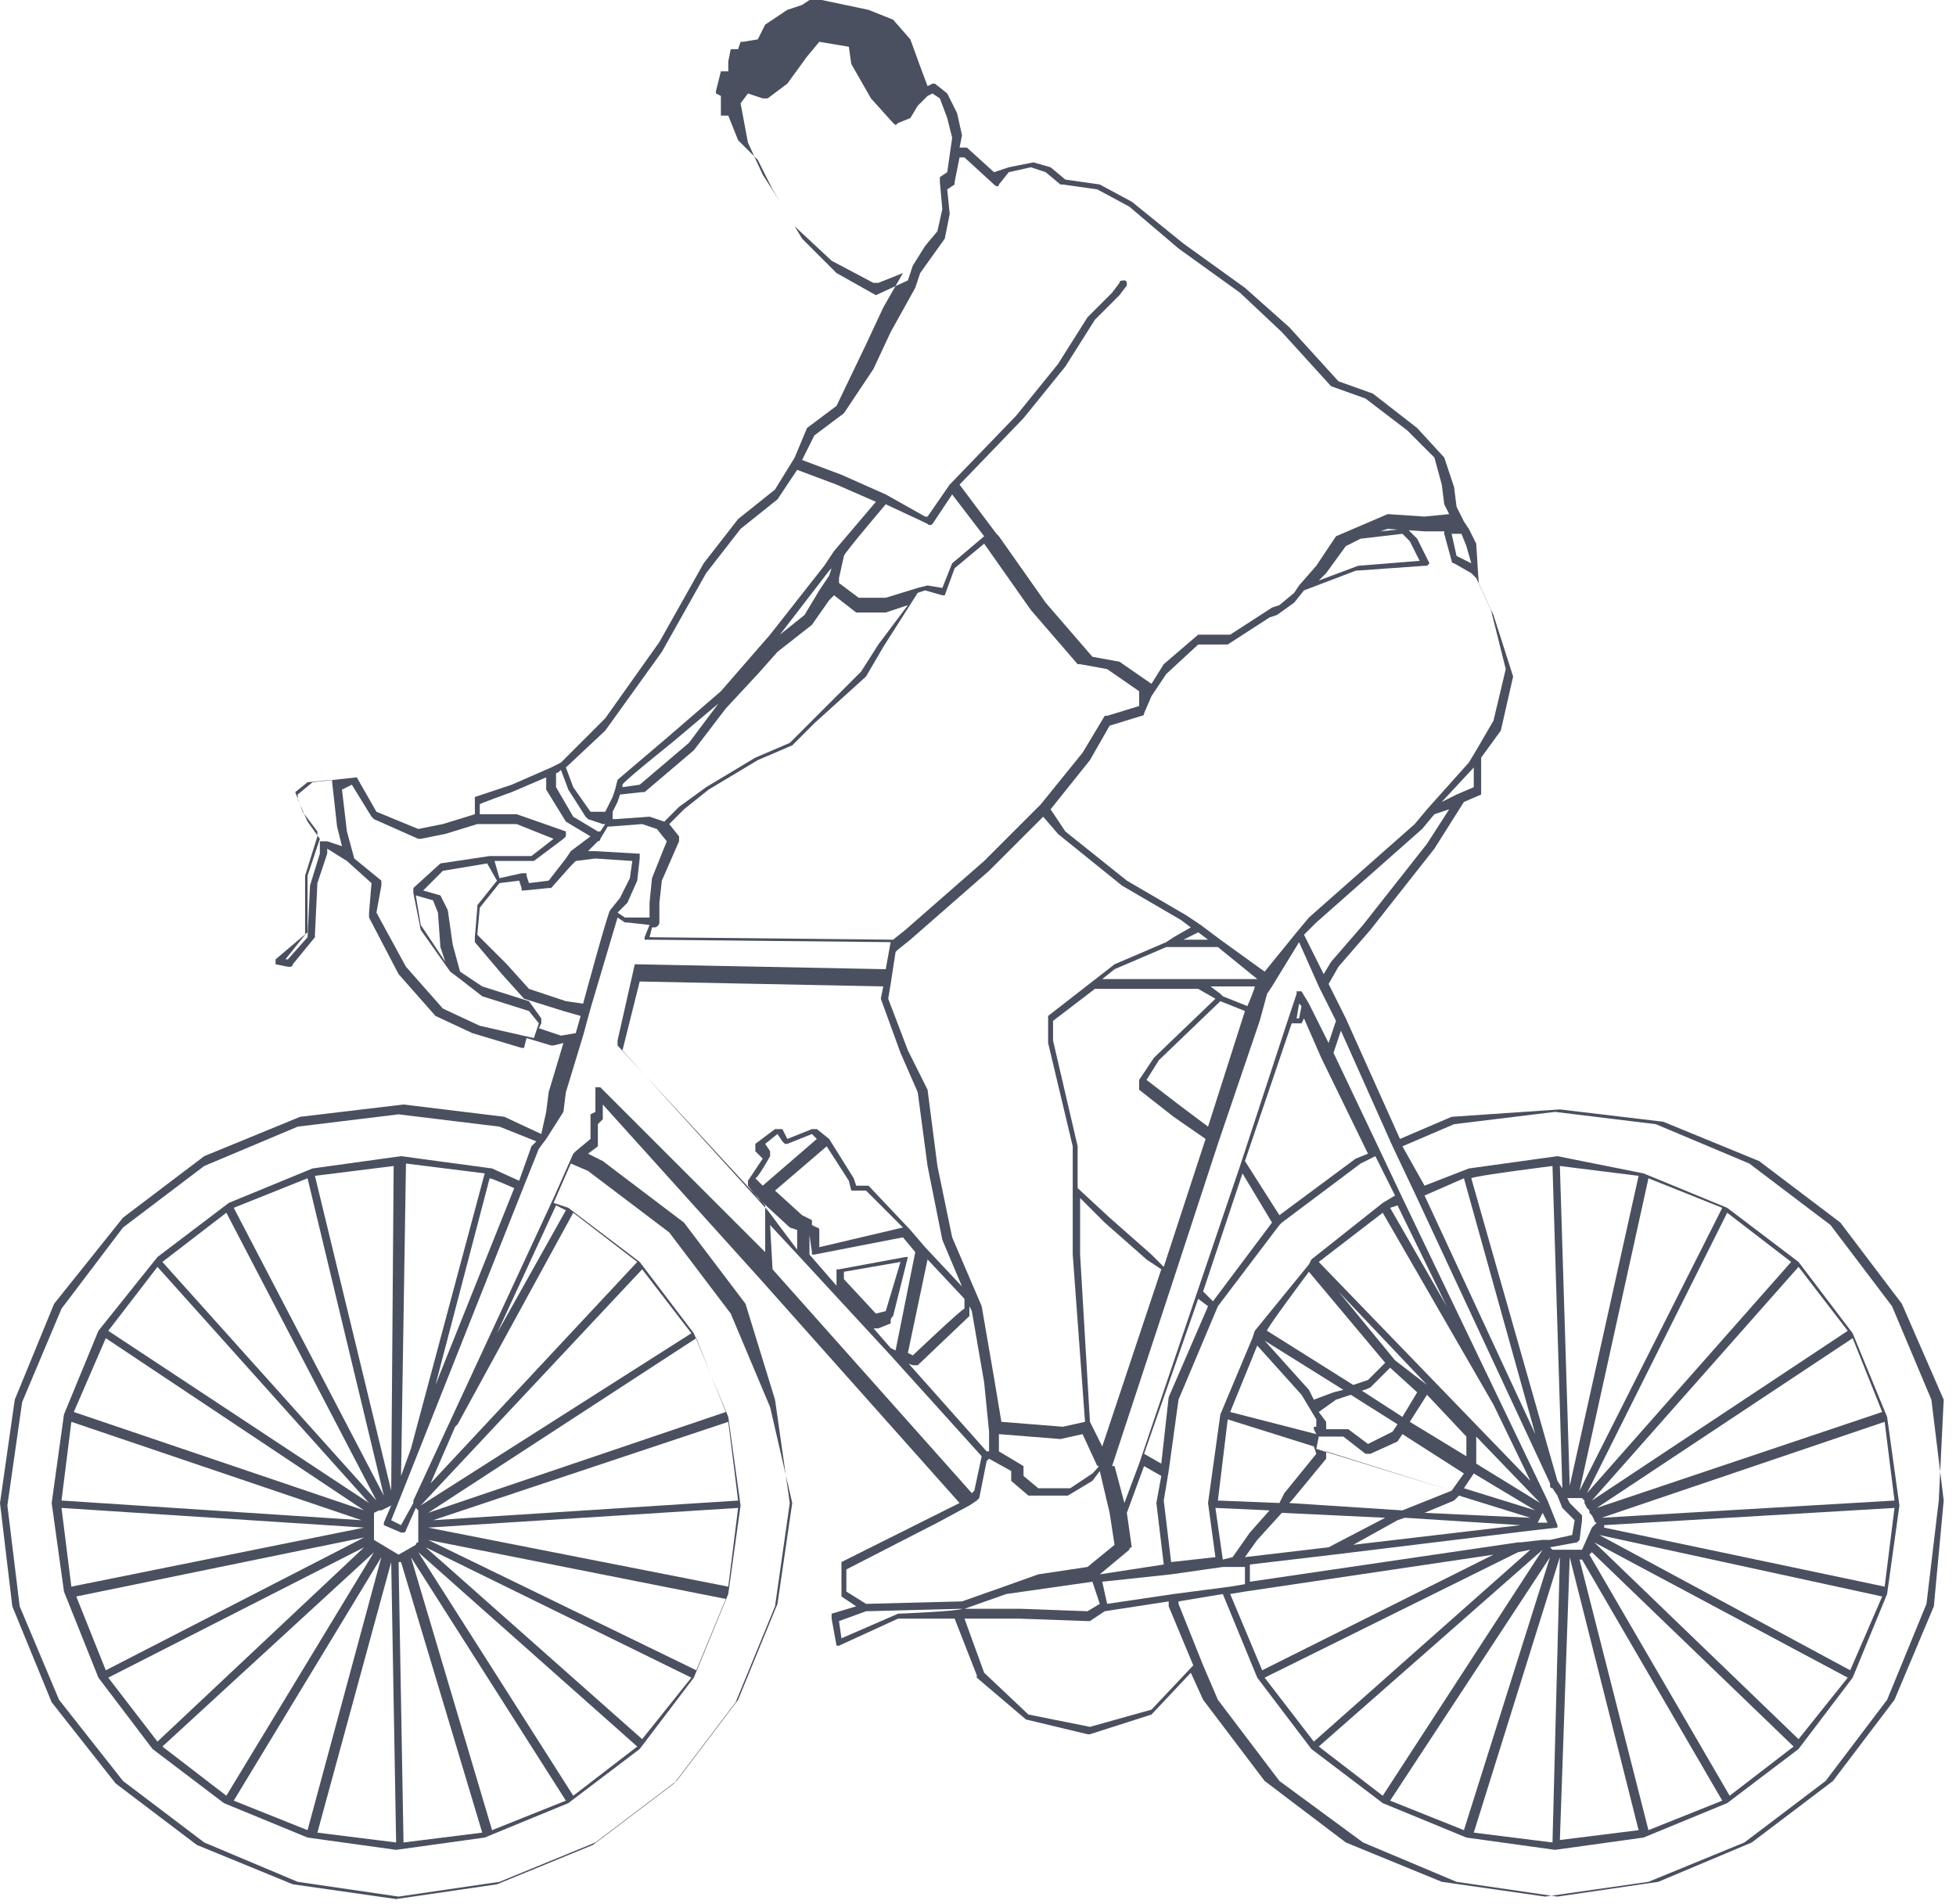 <svg xmlns="http://www.w3.org/2000/svg" width="79.5" height="77.4"><path d="M79 56.9s-.1 0 0 0c-.1 0-.1 0 0 0L77.3 53l-2.5-3.3-3.3-2.5-3.9-1.6-4.2-.5-4.4.3-2.1.9-2.2-4.9L54 40l.4-.7 1.3-1.5 2.6-3.3 1.2-1.9.7-.3v-1.5l.8-1.1.5-2.2-.8-2.5-.6-1.3-.1-1.6-.3-.6-.2-.3-.3-.6-.1-.8-.4-1.2-1.1-1.2-1.8-1.4-1.4-.5-2-2.2-1.8-1.6-2.5-1.8L46 8.2l-1.3-.7-1.4-.2-.6-.5-.7-.2-1 .2-.6.2-1.1-1h-.1-.2l.1-.5-.2-.9-.4-.8-.5-.4h-.1l-.2.1-.3-.8-.4-1.1-.7-.8-1-.4-1.9-.4h-.3-.1-.1l-.3.2-.6.2-.9.6-.3.6-.6.1h-.1c-.1 0 0 0 0 0L30 2h-.2-.1l-.1.5v.4h-.2-.1l-.2.8v.1l.2.1V4.7H29.6l.4 1 .8.8.6 1.2.9 1.5 1.5 1.4 1.7.9h.2l1-.4-.8 1.4-.7 1.5-1.2 2.5-1.2.9-.5 1.2-.8 1.3-1.5 1.2-1.4 1.8-1.8 3.2-2.2 3.1-1.8 1.8-.4.2-1.6.7-1.5.5v.7l-1.3.4-1 .2-1.7-.7-.8-1.4-1.8.2-.6.5v.2l.4.9.5.7-.5 1.5v2.3L11.2 39v.2l.5.1h.1s.1 0 .1-.1l.9-1.1V38l.1-2.1.4-1.2v-.2l.8.5 1 .9-.1 1.2v.2l1.2 2.3 1.5 1.7 1.5.7 2 .6h.1l.1-.4 1 .3h.1l.4-.1-.6 2-.1.8-.2.9-1.5-.7-4.1-.5-4.2.5L8.3 47 5 49.5 2.2 53 .6 56.9 0 61.1l.5 4.2 1.6 3.9 2.6 3.3L8 75l3.9 1.6 4.2.6 4.1-.6 3.9-1.6 3.3-2.5 2.5-3.3 1.6-3.9.6-4.2-.6-4.2-1.2-3.9-2.5-3.3-3.3-2.5-.6-.3.4-.3v-.9l.2-.2v-.1-.5l6.4 7.1 8.1 9.1-1 .5-3.8 1.9V64.9l.6.4-1 .3v.2l.2 1.1h.1l2.4-1.1h2.3l.9 2.3v.1l2 1.7 2.5.6h.1l2.5-.8 1.6-1.7.5 1.1 2.5 3.3 3.3 2.5 3.9 1.6 4.2.6 4.2-.6 3.9-1.6 3.3-2.5 2.5-3.3 1.6-3.9.5-4.2.2-4.1zM46.8 69.5l-2.5.7-2.5-.5L40 68l-.8-2.2h2.2l2.8.1h.1l.6-.4 2.6-.4v.2l1 2.4-1.7 1.8zm-10.3-3.9l-2.3 1-.1-.7 1.1-.4 3.9-.1h.1l1.7-.6 3.5-.5.3.9-.5.3-2.7-.1h-2.4c-.1.1-2.6.2-2.6.2zm-2.1-1.8l3.7-1.9 1.3-.7.3-.2.1-.1.3-1.5.1-.1.9.5v.4l.7.6h1.6l1-.6.3-.4.4 1.7.2 1.3-1.1.9-2 .3-1.4.5-1.7.6-3.9.1-.8-.5v-.9zm-10-19.6h-.1-.1v1l-.2.1v1l-.6.5-.1.1-.8 1.8L16.8 61v.1l-.5.9-.4-.2.4-1 5-12.6.6-1.5.3-.4.7-1.1.1-.8.7-2.3.3-1.1 1.1-3.7.3.2h.1l.9.1-.2.5v.1h.1l9.9.1-.2 1.1-10.1-.2h-.1l-.7 3.1v.2l6 6.5v1.9l-6.7-6.7c.1 0 .1 0 0 0zm-3.5 4.1l-3.2 8 2.2-8.4c.1 0 1 .4 1 .4zm-4.2 10.6l-.4 1.1.2-12.7 3.2.4-3 11.2zm-1.1 3c-.1 0 0 0 0 0v.1l.7.3h.1s.1 0 .1-.1l.4-.9.1.1v1.3s-.1 0-.1.1l-.7.4-1-.6v-1.1l.2-.1h.1l.4-.2-.3.7zm.3-1.3l-3.1-12.8 3.2-.4-.1 13.2zm-3.4-12.7l3.1 12.9-6.1-11.7 3-1.2zm-3.3 1.4L15.3 61l-8.7-9.7 2.6-2zm-2.8 2.2l8.6 9.6-10.6-7 2-2.6zm-2.1 2.9l10.5 7-11.8-4 1.3-3zm-1.4 3.4l11.8 4L2.5 61l.4-3.2zm11.9 4.3L2.9 64.5l-.4-3.2 12.3.8zm0 .4L4.3 67.9l-1.2-3 11.7-2.4zm0 .4l-8.4 7.9-2-2.6 10.4-5.3zm.4.2l-6 9.9-2.6-2 8.6-7.9zm.3.2l-3 11.1-3-1.2 6-9.9zm.4.2l.2 11.4-3.2-.4 3-11zm.5 11.4l-.2-11.4h.1l3.3 11-3.2.4zm3.6-.5l-3.3-11.1 6.3 9.9-3 1.2zm3.3-1.4L17 63.1l8.9 7.9-2.6 2zm2.8-2.3l-8.8-7.8 10.8 5.3-2 2.5zm2.2-2.8l-10.9-5.3L29.5 65l-1.2 2.9zm1.3-3.4l-12.2-2.4 12.6-.8-.4 3.2zm-12-2.7l12-4L30 61l-12.4.8zm-.2-.3c0-.1 0-.1 0 0l10.9-7.1 1.2 3-12.1 4.1zm-.3-.3l9-9.6 2 2.6-11 7zm.4-.9l1-2.3.1-.1 4.7-8.6 2.6 2-8.4 9zm2.7-6.1l2.4-5.2.4.2-2.8 5zm2.6-12.1l-.9-.3.1-.2v-.1-.1l-.5-.7-1.9-.6-.9-.6-.3-1.1-.2-1.4-.3-.6-.7-.2.8-.8 1.8-.3.4.7-.8 1v.1l-.1 1.2v.2l1.1 1.3.9 1 1.6.5.7.2-.2.7-.6.1zm-3.3-.4L18 41l-1.5-1.7-1.2-2.2.2-1.1v-.1-.1l-1.1-.9-.3-1.1-.2-1.7.4-.2.8 1.3.1.1 1.8.8h.1l1-.2 1.3-.4H21l1.5.6-.9.7h-1.7l-2 .3-1.1 1v.2l.3 1.5 1.2 1.7.4.3.9.7 1.9.6.4.5-.1.3-.1.3-2.2-.5zm-6.2-7.5h-.1-.1-.1v.5l-.4 1.3-.1 2.1-.8.9h-.1l.8-1v-2.4l.5-1.6v-.1-.1l-.6-.8-.3-.8.5-.4 1-.1v.1l.2 1.8.2.8-.6-.2zm7.5-2l1.4-.6v.5l.8 1.3 1 .6-.8.6-.2.3-.7.9-.8.1-.1-.3v-.1h-.1-.1l-.9.2-.2-.7h1.6l1.2-.9.1-.1v-.1-.1l-2-.7h-1.5v-.4c-.1 0 1.3-.5 1.3-.5zm3.8-2.5c.1 0 .1 0 0 0 .1 0 .1 0 0 0l2.3-3.2 1.8-3.2 1.4-1.8 1.5-1.2.8-1.2 1.6.6 1.6.7-1.7 2-.4.6-2.2 2.8-2 2.3-2.2 1.9-2 1.7-.1.4-.1.3-.2.4-.1.2H24l-.7-1-.3-.8 1.6-1.5zm8.5-12l1.2-.9 1.2-1.8.7-1.5 1-1.8.2-.6.5-.7.5-.7.2-1-.1-1 .3-.2v-.1l.2-1h.2l1.2 1.1c.1.1.2.1.2 0L41 7l.9-.2.6.2.6.5h.1l1.4.2 1.3.7 2 1.7 2.5 1.8 1.7 1.6 2 2.2 1.4.5 1.7 1.3 1.1 1.1.3 1.1.1.8.2.4-1 .1-1.5-.1-1.4.6-.7.3-.8 1.2-.7.8-.2.3-.6.5-.3.1-1.7 1.1h-1.1-.1-.1L47.3 27l-.5.8-1.3-.9-1.1-.2-1.9-2.2-1.9-2.7-.1-.1-1.5-2 2.6-2.7 1.7-2.1 1.2-1.9 1-1 .3-.4c0-.1 0-.2-.1-.2s-.2 0-.2.1l-.3.4-1 1-1.2 1.9-1.7 2.1-2.7 2.8-.9 1.3h-.1l-1.6-.9-1.8-.8-1.6-.6.5-1zm2.5-5.7l-1.6-.9-1.4-1.4-.9-1.5-.7-1.1-.6-1.3-.3-1.6.3-.4.6.2h.2l.8-.6.8-1.1.5-.6 1.2.2.1.7.8 1.4.9 1c.1.1.1.1.2 0l.5-.2.3-.5.4-.4.2-.1.3.2.3.8.2.8-.1.7-.1.7-.3.2v.2l.1 1.1-.2.9-.5.6-.5.8-.2.6-1.3.6zm23.6 10.6l-.2-.9h.4l.2.5.2.7-.6-.3zm-2.2-.9l.3.3.4.8-2.5.2-1.6.6.3-.3.8-1.1.6-.3 1.7-.2zm-10.7 7l-1.3.4h-.1l-.9 1.5-1.7 2.1L40 35l-3.2 2.8-.5.4-9.9-.1.1-.4h.1c.1 0 .2-.1.2-.2v-.8l.1-.9.7-1.6v-.1-.1l-.4-.5.6-.6 1-.8 2-1.2 1.4-.6.9-.9 2.1-1.9.7-1.2 1.4-2.2.3-.1.7.2h.1l.4-1.1 1.2-1 1.9 2.7 1.9 2.2h.1l1.1.2 1.3.9v.6zM43 33.9c0 .1 0 .1 0 0l2.6 2.1 2.4 1.4.4.3-.7.4-.3.2-2.1.9-.9.7-1.8 1.4v1.1l1 4.2V51l.5 6.8-.9.2-2.5-.2-.3-1.8-.5-2.9-1.2-2.8-.6-2.9-.4-3.1-.8-1.6-.8-2.1.1-.6.2-1.3.1-.1.5-.4 3.2-2.8 2.2-2.2.6.7zm10.5 3.6l4.3-3.8.5-.6.6-.2-.9 1.4-2.6 3.3-1.3 1.5-.3.5L53 38l.5-.5zm6.4-6.3v.8l-.7.3-.6.3 1.3-1.4zm-7.1 7.1l.8 1.8.7 1.4-.3.9-.8-1.6-.3-.5h-.1-.1v.1l-.4 1.2-1.9 5.8-1.8 5.3-2.3 6.8-.6 1.6-.4-1.5h-.1l2.5-7.6 1.8-5.5 1.7-5 .3-1.1.2-.3 1.1-1.8zm-3.1 25.1l-.3-2.1 2.2.1-.8.9-.7 1-.4.1zm2.7-2.3l.1-.1 1.4-1.7v-.1-.2l5.1 1.6-2 .8-4.6-.3zm1.8-4.5l-.8.3-.2-.4-1.8-2 3.2 2-.4.1zm.1.3l.6-.2 1.9 1.2-.2.3-1 .5-.8-.6h-.9v-.3l-.3-.4.7-.5zm1.4-.5s.1 0 0 0c.1 0 .1 0 0 0l.8-.8 1.1 1-.6 1-1.7-1.1c0 .1.4-.1.4-.1zm6.7 5l-2.9-.9.4-.6 2.5 1.5zM58 56.7l1.6 1.7v.8l-2.3-1.4.7-1.1zm-4.4 1.7h1l.9.7h.2l1.1-.5.2-.3 2.5 1.6-.5.7-5.5-1.7.1-.5zm5.5 2.6s.1-.1 0 0c.1-.1.1-.1 0 0l.2-.2 2.9.9-4.3-.2 1.2-.5zm.9-1.5v-1.1l2.6 2.7-2.6-1.6zm-2-3.2c-.1 0-.1 0 0 0l-1.3-1-2.3-2.8 3.6 3.8zm-4.8-4.6l3.1 3.7-.7.7-.6.2-3.5-2.2c-.1 0 1.7-2.4 1.7-2.4zm-2.1 3l1.8 2 .3.5.3.5v.3h-.1v.1l.1.2-3.5-.9 1.1-2.7zm-1.2 3l3.5 1.1.1.3-1.3 1.6-.2.4-2.5-.1.4-3.3zm.7 5.6l.5-.7 1-1.1 4.2.2-2.3 1.2-3.4.4zm6.2-1.5l.3-.1 4.7.3-6.8.8 1.8-1zm5.7.1l.1-.2.1-.2.2.4h-.4zm-8.9-10.6l2.6-2 4.5 7.8 1.5 3.1-8.6-8.9zm2.9-2.2l.3-.1 2 4.1-2.3-4zm-.3-.2c-.1 0-.1 0 0 0l-2.9 2.3-.1.2-2.2 2.7-.1.3-1.3 3.1-.5 3.6.3 2.2-1.8.2-.3-2.5.2-1.2.4-2.9 1.6-3.8 2.5-3.3.1-.1 3.2-2.4.6-.3.8 1.6-.5.3zM45.9 63s0-.1 0 0c0-.1.1-.1.1-.1l-.2-1.4.7-1.9.7.4-.2 1.1.3 2.5-2.6.4 1.2-1zm4.6-15.3l1.2 2-2.4 3.2-.4-.4 1.6-4.8zm-1.8 5.1l.4.3-1.6 3.7-.3 2.7-.7-.4 2.2-6.3zm6.4-5.7L52 49.4l-1.4-2.2 1.9-5.6h.4l.1-.2.7 1.6 1.9 3.9-.5.2zm-2.3-6.3l.1.1-.1.5h-.1l.1-.6zm-8.4 19.1l-.9.6h-1.3l-.6-.5v-.3-.1l-1-.6v-.7l2.5.2.9-.2.6 1.3c.2-.1-.2.3-.2.3zM31.2 49.2l-5.9-6.5.7-2.8 9.9.2-.1.5.8 2.2.7 1.6.4 3 .6 3 .8 1.9-1.5-1.6-.6-.7-1.7-1.8h-.5l-.1-.3-1-1.6-.5-.4h-.1-.1l-1 .4-.2-.4h-.1-.1-.1l-.8.6V46.8l.3.3-.6.9v.2l.4.5 1.3 1.2.3.1V50.8l-1.2-1.6zm5.9 5.9l-.2-.1.8-3.8 1.5 1.6v.4c-.1 0-2.1 1.9-2.1 1.9zm-3.8-4.4V50s0-.1-.1-.1l-.2-.1v-.1-.1l-.4-.2-1.1-1 2.1-1.8.9 1.4.1.4h.6l1.5 1.5-3.4.8zm-2-3.7c.1-.1.1-.1 0 0v-.2l-.2-.3.5-.4.2.3.1.1h.1l1-.4.2.2-2.2 1.9-.3-.3c.1 0 .6-.9.6-.9zm1.6 3.2l.1.7v.1h.1l3.6-.7.5.6-.8 4-.2-.1-3.3-3.8v-.8zm4.2 5.3h.2l2.1-2v-.4l.1.2.5 2.9.2 2v.8h-.1l-3.2-3.6c-.1 0 .2.1.2.1zm5.7-13.2v-.8l1.7-1.3h4.2l.7.4-2.5 2.4-.6.9v.4l1.4 1.1 1.3.9-1.7 5.2-.5-.5-1.7-1.5-1.3-1.2v-1.7l-1-4.3zm6.3 3.5l-1.2-.9-1.3-1 .5-.8 2.5-2.4 1 .4-1.5 4.7zm1.6-4.9l-1-.4-.1-.1-.4-.3H51c0 .1-.3.8-.3.8zM43.9 51v-2.3l1 1 1.7 1.5.6.4-2.4 7.2-.5-1-.4-6.8zm7.2-11.2h-6.3l.5-.4 2.1-.9h2.1l1.6 1.3c.1-.1 0 0 0 0zm-3-1.6l.6-.3.4.3h-1zm-22.7-.9l-.3-.2.4-.4.4-.9.1-.9v-.1-.1h-.1l-1.7-.1h-.3l.4-.4s.1 0 .1-.1l.3-.5h.1l1.3-.1.6.2.4.5-.6 1.5-.1 1v.6h-1zm-1.7 3.5l-.7-.1-1.5-.5-.9-1-1.2-1.2.1-1.1.8-1 .8-.1.1.3v.1h.1l1-.1h.1l.8-.9.2-.2.8-.1 1.5.1-.1.7-.4.8-.4.5c-.1.1-1.1 3.8-1.1 3.8zm3.6-10.6l1.9-1.6-1.2 1.6-2 1.7-.7.1v-.1c0-.1 2-1.7 2-1.7zm6.4-7l.1-.1-.1.3-.4.6-.6 1-1 .8 2-2.6zm2.3-2.7l1.5.7.2.1c.1.1.2 0 .2 0l.8-1.2 1.3 1.7-1.3 1.1-.4 1-.6-.1-.4.1-1.3.4h-1.1l-.8-.6v-.2l.2-.9c0-.1 1.7-2.1 1.7-2.1zm-.3 5.7l-.7 1.1-2 2-.9.9-1.4.6-2 1.2-1.1.8-.6.6-.6-.2-1.4.1h-.1V33l.2-.4.1-.3.9-.1h.1l2-1.7 1.3-1.7 1.3-1.4.8-.9 1.4-1.1.7-1 .2-.2.9.7H36l.9-.3-1.2 1.6zm-12.9 5.1l.3.8.7 1.1.1.1.6.2h.1l-.2.3h-.1l-1-.6-.7-1.2v-.6c0 .1.2-.1.2-.1zm-5.2 5.3l.2.5.1 1.4.2.6-1-1.5-.2-1.2.7.2zm13.7 13.2l1.3 1.4 3.6 3.9 3.7 4.1-.3 1.4-.1.1-8.1-9.1-.1-1.8zm16.4 15l-2.7.4-.2-.9 2.8-.3 2.1-.3H50.6v.7l-.6.1-2.3.3zm2.9-.1l10.1-1.5-9.4 4.7-1.3-3.1.6-.1zm11.1-1.6l.5-.1-8.8 7.8-2-2.6 10.3-5.1zm2.4-.4c0-.1 0-.1 0 0l.1-.1.1-.8v-.1-.1l-.5-.5-.1-.2h.6l.1.1v.1l.1.2.1.1v.1l.1.1.1.2s0 .1.1.1l-.1.1-.1.1-.4.9h-1.2l-.1-.1 1.1-.2zm-1.4.3l-6.5 10-2.6-2 9.1-8zm.3.3l-3.5 11.1-3-1.2 6.5-9.9zm.4 0l-.3 11.6-3.2-.4 3.5-11.2zm.4 0l2.8 11.1-3.2.4.4-11.5zM67 74.4l-2.8-11h.1l5.7 9.8-3 1.2zm3.3-1.4l-5.7-9.8.1-.1 8.2 7.9-2.6 2zm2.8-2.3l-8.3-8 10.3 5.5-2 2.5zm2.1-2.8L65 62.4l11.5 2.5-1.3 3zm1.4-3.4l-11.4-2.4V62l11.8-.7-.4 3.2zm-11.5-2.8l11.5-3.9.4 3.2-11.9.7zm-.2-.4l10.4-6.9 1.2 3-11.6 3.9zm-.2-.3l8.4-9.5 2 2.6L64.7 61zm-.2-.3c0-.1 0-.1 0 0l5.7-11.4 2.6 2-8.3 9.4zm-.3-.1L67 47.9l3 1.2-5.8 11.5zm-.4-.2l-.4-13 3.2.4-2.8 12.6zm-.7-13l.4 13.1-.2-.3-3.5-12.3c.1-.1 3.3-.5 3.3-.5zm-3.6.5l2.9 10.4-4.5-9.7 1.6-.7zm-2 .6L63 60.3v.1s0 .1.1.1l.2.3.2.5.5.5-.1.6-.9.2h-.3l-.9.1h-.1l-10.9 1.6v-.7l3.4-.4 8.2-1 .9-.1V62l-.4-1L57 48.7l-.9-1.9-1.9-4 .3-.9 2.1 4.7.9 1.9zm3.7-21.3l-.5 2.1-.7 1.2-.3.5-1.7 1.9-.5.6-4.3 3.8-.5.6-1.3 1.6-1.8-1.3-.8-.6-.6-.4-2.4-1.4-2.5-2-.6-.9 1.6-2 .8-1.4 1.3-.4s.1 0 .1-.1l.3-.7.6-.9 1.3-1.2H49.9l1.7-1.1.3-.1.7-.5.4-.5 2.1-.8 2.8-.2h.1l.1-.1-.5-1-.4-.4h-.1l-1 .1.3-.1 1.5.1h.8v.1l.3 1.1s0 .1.1.1l.7.4.2.2.6 1.3.6 2.4zm-29 33.9l-.6 4.1-1.6 3.9-2.5 3.3-3.3 2.5-3.9 1.6-4.1.6-4.1-.6-3.8-1.6L5 72.4l-2.6-3.3-1.6-3.8-.5-4.1.6-4.2 1.6-3.8L5 49.9l3.3-2.5 3.8-1.6 4.1-.5 4.1.5 1.5.6-.2.2-.5 1.4-1.1-.5-3.7-.5-3.6.5-3.4 1.4-2.9 2.2-2.4 3-1.4 3.4-.5 3.6.5 3.6L4 68.2l2.2 2.9 2.9 2.2 3.4 1.4 3.6.5 3.6-.5 3.4-1.4 2.9-2.2 2.2-2.9 1.4-3.4.5-3.6-.5-3.6-1.4-3.4-2.2-2.9-2.9-2.2-.6-.2.7-1.6.7.3 3.3 2.5 2.5 3.3 1.6 3.8.9 3.9zm46.4 4.2L77 69.1l-2.5 3.3-3.3 2.5-3.8 1.6-4.1.6-4.1-.6-3.8-1.6-3.4-2.5-2.5-3.3-.6-1.4-1-2.5v-.1l1.8-.3 1.4 3.4 2.2 2.9 2.9 2.2 3.4 1.4 3.6.5 3.6-.5 3.4-1.4 2.9-2.2 2.2-2.9 1.4-3.4.5-3.6-.5-3.6-1.4-3.4-2.2-2.9-2.9-2.2-3.4-1.4-3.5-.7-3.6.5-1.8.7-.9-1.6 2.1-.9 4.1-.5 4.1.5 3.8 1.6 3.3 2.5 2.5 3.3 1.6 3.8.5 4.1-.4 4.3zM36.3 53.5l.6-2.4h-.1l-2.7.5H34V52.4l1.5 1.6h.2l.5-.2c0-.2 0-.2.1-.3 0 .1 0 .1 0 0zm-.3-.2l-.4.1-1.3-1.4v-.3l2.3-.4-.6 2z" fill="#4a505f"/></svg>
